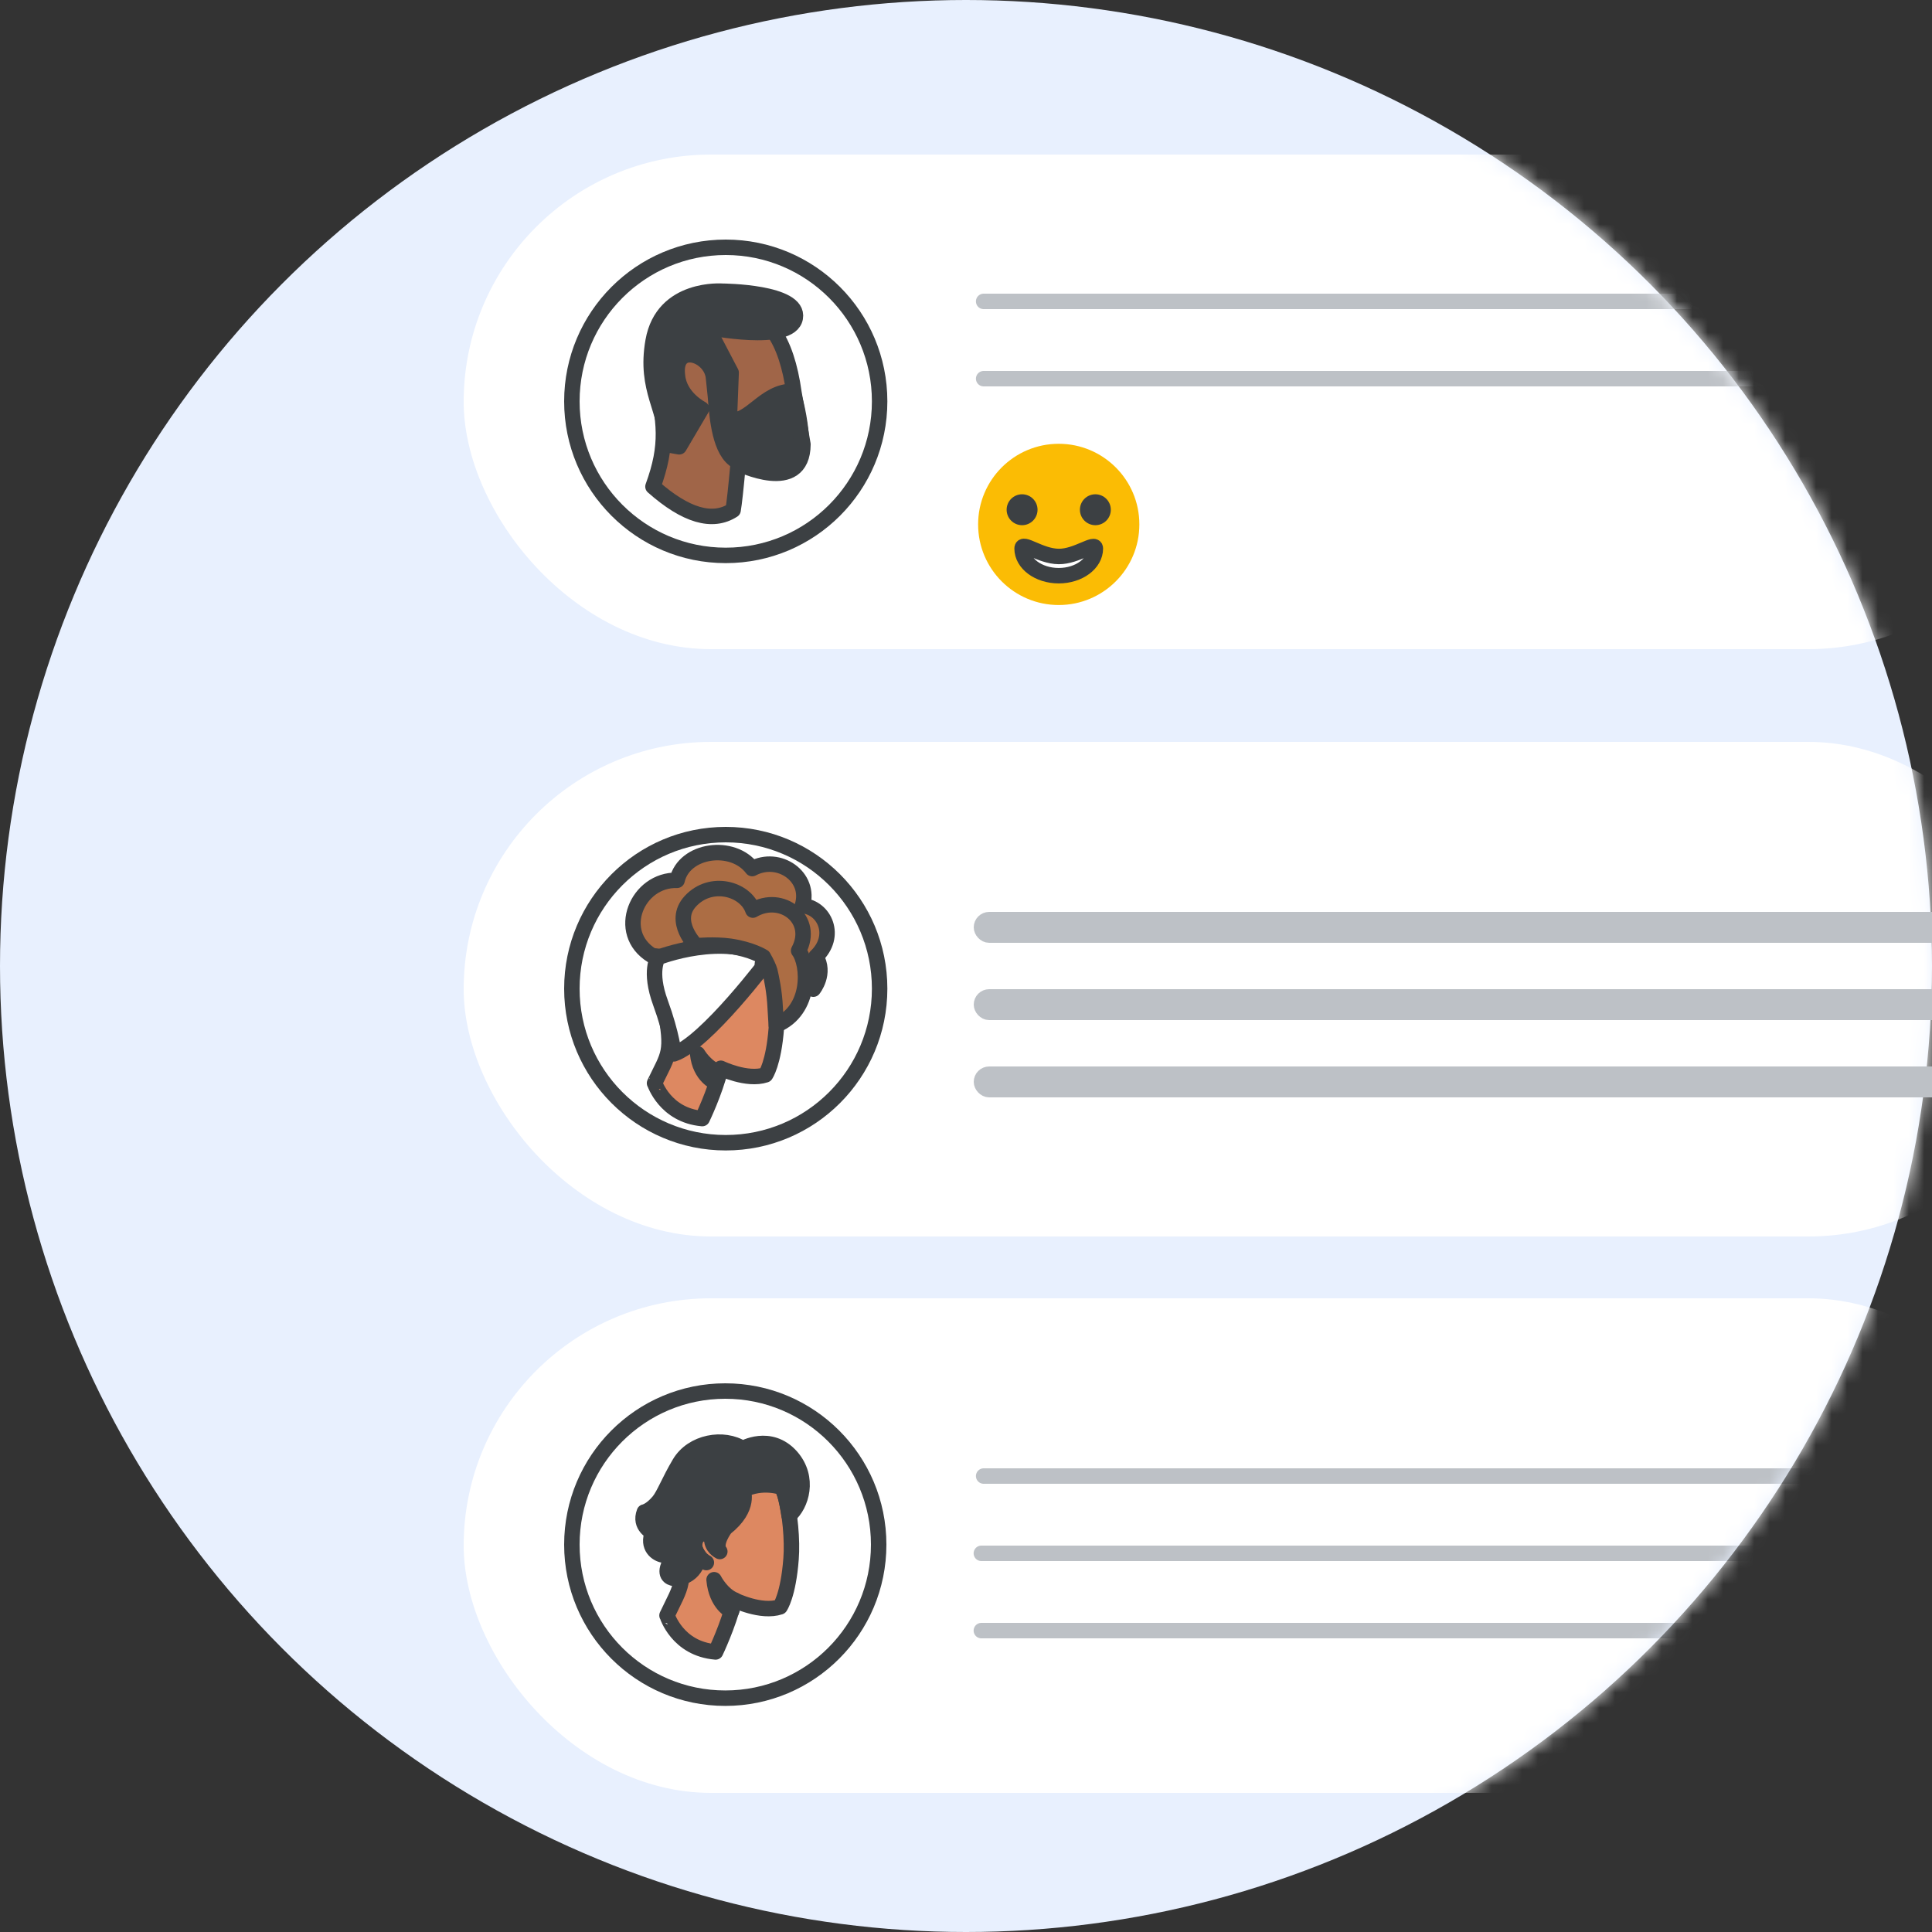 <?xml version="1.0" encoding="UTF-8"?>
<svg width="125px" height="125px" viewBox="0 0 125 125" version="1.1" xmlns="http://www.w3.org/2000/svg" xmlns:xlink="http://www.w3.org/1999/xlink">
    <rect x="0" y="0" width="125" height="125" fill="#333333" stroke="none"/>
    <title>qs-guide-business-email</title>
    <defs>
        <circle id="path-1" cx="62.5" cy="62.5" r="62.5"></circle>
        <ellipse id="path-3" cx="9.956" cy="9.967" rx="9.956" ry="9.967"></ellipse>
    </defs>
    <g id="qs-guide-business-email" stroke="none" stroke-width="1" fill="none" fill-rule="evenodd">
        <g id="Rectangle">
            <mask id="mask-2" fill="white">
                <use xlink:href="#path-1"></use>
            </mask>
            <use id="Mask-2" fill="#E8F0FE" xlink:href="#path-1"></use>
            <g id="Group" mask="url(#mask-2)">
                <g transform="translate(30, 10)">
                    <g id="Group-5">
                        <rect id="Rectangle" fill="#FFFFFF" x="0" y="0" width="103" height="32" rx="16"></rect>
                        <g id="People/profile15" transform="translate(7, 6)">
                            <mask id="mask-4" fill="white">
                                <use xlink:href="#path-3"></use>
                            </mask>
                            <use id="Oval" stroke="#3C4043" fill="#FFFFFF" xlink:href="#path-3"></use>
                            <g id="Group" mask="url(#mask-4)" fill-rule="nonzero" stroke="#3C4043" stroke-linecap="round" stroke-linejoin="round">
                                <g transform="translate(9.996, 10.15) scale(-1, 1) rotate(-10) translate(-9.996, -10.15) translate(4.618, 2.791)" id="Path">
                                    <path d="M3.759,14.033 C3.759,13.606 3.826,12.596 3.959,11.004 C3.959,11.004 -0.51,12.315 0.048,9.057 L1.2,5.87 C1.74,4.199 2.404,2.97 3.193,2.185 C4.377,1.007 6.161,-0.311 8.186,0.583 C10.212,1.476 11.399,3.707 10.246,6.434 C9.094,9.161 8.626,10.599 9.129,13.436 C6.717,14.917 4.927,15.116 3.759,14.033 Z" fill="#A06548"></path>
                                    <path d="M1.296,5.793 C3.139,6.11 3.652,8.322 5.014,8.322 L5.428,5.296 L7.453,2.667 C7.453,2.667 1.957,2.808 1.957,1.087 C1.957,-0.633 6.879,0.203 6.879,0.203 C6.879,0.203 10.755,0.562 10.755,4.161 C10.755,7.409 9.053,8.409 8.768,10.605 L7.905,10.605 L6.907,7.935 C6.907,7.935 8.427,7.479 8.81,6.11 C9.47,4.002 6.966,4.321 6.513,5.758 L6.166,6.972 C5.818,8.326 5.262,10.499 4.044,10.886 C4.044,10.886 -0.647,12.242 0.148,8.954 C0.406,7.859 0.791,6.798 1.296,5.793 Z" fill="#3C4043"></path>
                                </g>
                            </g>
                        </g>
                    </g>
                    <g id="Group-4" transform="translate(0, 38)">
                        <rect id="Rectangle" fill="#FFFFFF" x="0" y="0" width="103" height="32" rx="16"></rect>
                        <g id="People/profile15" transform="translate(7, 6)">
                            <ellipse id="Oval" stroke="#3C4043" fill="#FFFFFF" cx="9.956" cy="9.967" rx="9.956" ry="9.967"></ellipse>
                            <g id="Group-27" transform="translate(3.953, 1.163)">
                                <path d="M11.669,8.837 C11.669,8.837 12.5,7.82 11.841,6.727 C13.237,5.406 12.406,3.554 10.963,3.432 C11.527,1.565 9.441,0.108 7.716,1.034 C6.461,-0.636 3.308,-0.211 2.854,1.793 C0.281,1.717 -1.193,5.178 1.238,6.666 L8.83,7.607 C8.83,7.592 11.276,7.835 11.669,8.837" id="Fill-1" fill="#AC6D44"></path>
                                <path d="M11.669,8.837 C11.669,8.837 12.5,7.82 11.841,6.727 C13.237,5.406 12.406,3.554 10.963,3.432 C11.527,1.565 9.441,0.108 7.716,1.034 C6.461,-0.636 3.308,-0.211 2.854,1.793 C0.281,1.717 -1.193,5.178 1.238,6.666 L8.83,7.607 C8.83,7.592 11.276,7.835 11.669,8.837 Z" id="Stroke-3" stroke="#3D4043" stroke-linecap="round" stroke-linejoin="round"></path>
                                <path d="M4.481,17.209 C4.481,17.209 5.288,15.55 5.683,13.954 C5.683,13.954 7.376,14.776 8.579,14.381 C8.579,14.381 9.101,13.654 9.275,11.363 C9.37,10.21 9.212,8.456 8.895,7.382 C8.547,6.165 7.36,5.343 5.414,5.644 C2.772,6.039 1.554,7.492 2.044,10.004 C2.614,12.991 2.313,12.991 1.395,14.918 C1.411,14.902 2.06,16.988 4.481,17.209" id="Fill-5" fill="#DD8861"></path>
                                <path d="M4.481,17.209 C4.481,17.209 5.288,15.55 5.683,13.954 C5.683,13.954 7.376,14.776 8.579,14.381 C8.579,14.381 9.101,13.654 9.275,11.363 C9.37,10.21 9.212,8.456 8.895,7.382 C8.547,6.165 7.36,5.343 5.414,5.644 C2.772,6.039 1.554,7.492 2.044,10.004 C2.614,12.991 2.313,12.991 1.395,14.918 C1.411,14.902 2.06,16.988 4.481,17.209 Z" id="Stroke-7" stroke="#3D4043" stroke-linecap="round" stroke-linejoin="round"></path>
                                <path d="M4.186,10.496 C4.186,10.496 3.984,10.189 3.702,10.238 C3.42,10.286 3.231,10.625 3.258,10.996 C3.272,11.367 3.568,11.883 3.904,12.093" id="Stroke-9" stroke="#3C4043" stroke-linecap="round" stroke-linejoin="round"></path>
                                <path d="M5.363,14.884 C5.363,14.884 4.337,14.497 4.186,13.023 C4.186,13.023 4.69,13.901 5.581,14.229 C5.581,14.229 5.531,14.393 5.497,14.527 C5.43,14.69 5.363,14.884 5.363,14.884" id="Fill-11" fill="#3C4043"></path>
                                <path d="M5.363,14.884 C5.363,14.884 4.337,14.497 4.186,13.023 C4.186,13.023 4.69,13.901 5.581,14.229 C5.581,14.229 5.531,14.393 5.497,14.527 C5.43,14.69 5.363,14.884 5.363,14.884 Z" id="Stroke-13" stroke="#3C4043" stroke-linecap="round" stroke-linejoin="round"></path>
                                <path d="M2.645,13.023 C2.645,13.023 2.534,11.779 1.778,9.711 C1.021,7.643 1.62,6.786 1.62,6.786 C1.62,6.786 5.906,5.09 8.837,6.835 C8.837,6.835 4.74,12.312 2.645,13.023 Z" id="Fill-15" fill="#FFFFFF"></path>
                                <path d="M8.837,6.835 C8.837,6.835 4.74,12.312 2.645,13.023 C2.645,13.023 2.534,11.779 1.778,9.711 C1.021,7.643 1.62,6.786 1.62,6.786 C1.62,6.786 5.906,5.09 8.837,6.835 Z" id="Stroke-17" stroke="#3D4043" stroke-linecap="round" stroke-linejoin="round"></path>
                                <path d="M8.372,7.205 L9.302,7.442 C9.302,7.442 9.197,6.922 8.912,6.512 L8.372,7.205 Z" id="Fill-19" fill="#FFFFFF"></path>
                                <path d="M8.372,7.205 L9.302,7.442 C9.302,7.442 9.197,6.922 8.912,6.512 L8.372,7.205 Z" id="Stroke-21" stroke="#3D4043" stroke-linecap="round" stroke-linejoin="round"></path>
                                <path d="M4.091,6.026 C4.091,6.026 2.497,4.468 3.713,3.148 C5.045,1.701 7.281,2.337 7.758,3.72 C9.632,2.623 11.802,4.324 10.717,6.344 C11.391,7.235 11.572,10.209 9.27,11.163 C9.27,11.163 9.202,10.031 9.205,10.081 C9.155,8.968 8.958,8.094 8.859,7.664 C8.794,7.426 8.646,7.123 8.432,6.742 C8.432,6.742 7.692,6.265 6.294,6.058 C5.292,5.915 4.091,6.026 4.091,6.026" id="Fill-23" fill="#AC6D44"></path>
                                <path d="M4.091,6.026 C4.091,6.026 2.497,4.468 3.713,3.148 C5.045,1.701 7.281,2.337 7.758,3.72 C9.632,2.623 11.802,4.324 10.717,6.344 C11.391,7.235 11.572,10.209 9.27,11.163 C9.27,11.163 9.202,10.031 9.205,10.081 C9.155,8.968 8.958,8.094 8.859,7.664 C8.794,7.426 8.646,7.123 8.432,6.742 C8.432,6.742 7.692,6.265 6.294,6.058 C5.292,5.915 4.091,6.026 4.091,6.026 Z" id="Stroke-25" stroke="#3D4043" stroke-linecap="round" stroke-linejoin="round"></path>
                            </g>
                        </g>
                    </g>
                    <g id="Group-3" transform="translate(0, 74)">
                        <rect id="Rectangle" fill="#FFFFFF" x="0" y="0" width="103" height="32" rx="16"></rect>
                        <g id="Group-7" transform="translate(7, 6)">
                            <g id="People/profile15">
                                <ellipse id="Oval" stroke="#3C4043" fill="#FFFFFF" cx="9.925" cy="9.936" rx="9.925" ry="9.936"></ellipse>
                                <g id="Group-25" transform="translate(4.605, 3.305)">
                                    <g id="Group-23" transform="translate(0, 0)">
                                        <path d="M4.693,13.575 C4.693,13.575 5.514,11.865 5.917,10.221 C5.917,10.221 7.642,11.068 8.866,10.66 C8.866,10.66 9.398,9.911 9.576,7.55 C9.672,6.362 9.511,4.554 9.189,3.447 C8.834,2.193 7.626,1.346 5.643,1.656 C2.952,2.063 1.711,3.561 2.211,6.15 C2.791,9.228 2.485,9.228 1.55,11.214 C1.566,11.214 2.211,13.364 4.693,13.575" id="Fill-1" fill="#DD8861"></path>
                                        <path d="M4.693,13.575 C4.693,13.575 5.514,11.865 5.917,10.221 C5.917,10.221 7.642,11.068 8.866,10.66 C8.866,10.66 9.398,9.911 9.576,7.55 C9.672,6.362 9.511,4.554 9.189,3.447 C8.834,2.193 7.626,1.346 5.643,1.656 C2.952,2.063 1.711,3.561 2.211,6.15 C2.791,9.228 2.485,9.228 1.55,11.214 C1.566,11.214 2.211,13.364 4.693,13.575 Z" id="Stroke-3" stroke="#3D4043" stroke-linecap="round" stroke-linejoin="round"></path>
                                        <path d="M4.435,6.182 C4.435,6.182 4.193,5.873 3.855,5.922 C3.516,5.971 3.29,6.312 3.323,6.687 C3.339,7.062 3.693,7.583 4.096,7.794" id="Stroke-5" stroke="#3C4043" stroke-linecap="round" stroke-linejoin="round"></path>
                                        <path d="M5.724,10.937 C5.724,10.937 4.741,10.514 4.596,8.902 C4.596,8.902 5.079,9.863 5.934,10.221 C5.934,10.221 5.885,10.4 5.853,10.546 C5.788,10.709 5.724,10.937 5.724,10.937" id="Fill-7" fill="#3C4043"></path>
                                        <path d="M5.724,10.937 C5.724,10.937 4.741,10.514 4.596,8.902 C4.596,8.902 5.079,9.863 5.934,10.221 C5.934,10.221 5.885,10.4 5.853,10.546 C5.788,10.709 5.724,10.937 5.724,10.937 Z" id="Stroke-9" stroke="#3C4043" stroke-linecap="round" stroke-linejoin="round"></path>
                                        <path d="M3.613,7.371 C3.613,7.371 3.516,8.69 2.114,8.82 C1.889,8.836 1.373,8.706 1.631,8.022 C1.776,7.664 1.647,7.355 1.292,7.306 C0.905,7.241 0.229,6.801 0.615,5.84 C0.615,5.84 -0.271,5.449 0.084,4.521 C0.084,4.521 0.487,4.456 1.018,3.821 C1.373,3.381 1.679,2.518 2.356,1.378 C3.178,-0.022 5.208,-0.38 6.449,0.418 C6.449,0.418 8.222,-0.608 9.592,0.939 C10.8,2.323 10.236,4.082 9.447,4.749 C9.447,4.749 9.269,3.381 8.979,2.925 C8.979,2.925 7.739,2.469 6.465,3.105 C6.465,3.105 6.981,4.261 5.321,5.563 C5.321,5.563 4.548,6.573 4.967,7.078 C4.967,7.078 4.386,6.801 4.451,6.182 C4.451,6.182 4.29,5.922 3.871,5.922 C3.629,5.922 3.339,6.199 3.339,6.687 C3.323,6.964 3.613,7.371 3.613,7.371" id="Fill-11" fill="#3C4043"></path>
                                        <path d="M3.613,7.371 C3.613,7.371 3.516,8.69 2.114,8.82 C1.889,8.836 1.373,8.706 1.631,8.022 C1.776,7.664 1.647,7.355 1.292,7.306 C0.905,7.241 0.229,6.801 0.615,5.84 C0.615,5.84 -0.271,5.449 0.084,4.521 C0.084,4.521 0.487,4.456 1.018,3.821 C1.373,3.381 1.679,2.518 2.356,1.378 C3.178,-0.022 5.208,-0.38 6.449,0.418 C6.449,0.418 8.222,-0.608 9.592,0.939 C10.8,2.323 10.236,4.082 9.447,4.749 C9.447,4.749 9.269,3.381 8.979,2.925 C8.979,2.925 7.739,2.469 6.465,3.105 C6.465,3.105 6.981,4.261 5.321,5.563 C5.321,5.563 4.548,6.573 4.967,7.078 C4.967,7.078 4.386,6.801 4.451,6.182 C4.451,6.182 4.29,5.922 3.871,5.922 C3.629,5.922 3.339,6.199 3.339,6.687 C3.323,6.964 3.613,7.371 3.613,7.371 Z" id="Stroke-13" stroke="#3C4043" stroke-linecap="round" stroke-linejoin="round"></path>
                                    </g>
                                </g>
                            </g>
                            <g id="Group-8" transform="translate(26, 5)" stroke="#BDC1C6" stroke-linecap="round" stroke-linejoin="round">
                                <g id="UI/line-dark-grey">
                                    <line x1="0.642" y1="0.5" x2="94.358" y2="0.5" id="Line-5"></line>
                                </g>
                                <g id="UI/line-dark-grey" transform="translate(0, 5)">
                                    <line x1="0.493" y1="0.5" x2="72.507" y2="0.5" id="Line-5"></line>
                                </g>
                                <g id="UI/line-dark-grey" transform="translate(0, 10)">
                                    <line x1="0.493" y1="0.5" x2="72.507" y2="0.5" id="Line-5"></line>
                                </g>
                            </g>
                        </g>
                    </g>
                </g>
            </g>
            <g id="Group-6" mask="url(#mask-2)" stroke-linecap="round" stroke-linejoin="round">
                <g transform="translate(63, 19)" id="UI/line-dark-grey">
                    <g>
                        <line x1="0.642" y1="0.5" x2="94.358" y2="0.5" id="Line-5" stroke="#BDC1C6"></line>
                    </g>
                    <g transform="translate(0, 5)">
                        <line x1="0.642" y1="0.5" x2="94.358" y2="0.5" id="Line-5" stroke="#BDC1C6"></line>
                    </g>
                </g>
            </g>
        </g>
        <g id="Group-9" transform="translate(63, 59)">
            <g id="UI/line-dark-grey">
                <path d="M14.658,1.212 L13.729,1.212 L13.729,1.133 L20.235,0.584 L21.164,0.663 L14.658,1.212 Z M23.901,0.432 L22.971,0.353 C22.455,0.31 21.629,0.31 21.164,0.353 L20.235,0.432 L19.305,0.51 L12.489,1.09 L12.489,1.321 L15.226,1.321 L22.042,0.741 L22.971,0.663 L23.901,0.584 C24.365,0.545 24.365,0.475 23.901,0.432 L23.901,0.432 Z" id="Fill-3" fill="#BDC1C6"></path>
                <rect id="Rectangle" stroke="#BDC1C6" x="0.5" y="0.5" width="94" height="1" rx="0.5"></rect>
                <line x1="37.237" y1="0.528" x2="77.537" y2="0.528" id="Line-22" stroke="#BDC1C6" stroke-linecap="round"></line>
            </g>
            <g id="UI/line-dark-grey" transform="translate(0, 5)">
                <path d="M14.658,1.212 L13.729,1.212 L13.729,1.133 L20.235,0.584 L21.164,0.663 L14.658,1.212 Z M23.901,0.432 L22.971,0.353 C22.455,0.31 21.629,0.31 21.164,0.353 L20.235,0.432 L19.305,0.51 L12.489,1.09 L12.489,1.321 L15.226,1.321 L22.042,0.741 L22.971,0.663 L23.901,0.584 C24.365,0.545 24.365,0.475 23.901,0.432 L23.901,0.432 Z" id="Fill-3" fill="#BDC1C6"></path>
                <rect id="Rectangle" stroke="#BDC1C6" x="0.5" y="0.5" width="94" height="1" rx="0.5"></rect>
                <line x1="37.237" y1="0.528" x2="77.537" y2="0.528" id="Line-22" stroke="#BDC1C6" stroke-linecap="round"></line>
            </g>
            <g id="UI/line-dark-grey" transform="translate(0, 10)">
                <path d="M14.658,1.212 L13.729,1.212 L13.729,1.133 L20.235,0.584 L21.164,0.663 L14.658,1.212 Z M23.901,0.432 L22.971,0.353 C22.455,0.31 21.629,0.31 21.164,0.353 L20.235,0.432 L19.305,0.51 L12.489,1.09 L12.489,1.321 L15.226,1.321 L22.042,0.741 L22.971,0.663 L23.901,0.584 C24.365,0.545 24.365,0.475 23.901,0.432 L23.901,0.432 Z" id="Fill-3" fill="#BDC1C6"></path>
                <rect id="Rectangle" stroke="#BDC1C6" x="0.5" y="0.5" width="94" height="1" rx="0.5"></rect>
                <line x1="37.237" y1="0.528" x2="77.537" y2="0.528" id="Line-22" stroke="#BDC1C6" stroke-linecap="round"></line>
            </g>
        </g>
        <g id="Group-4" transform="translate(63.284, 28.713)">
            <circle id="Oval" fill="#FBBC04" cx="5.216" cy="5.216" r="5.216"></circle>
            <circle id="Oval" fill="#3C4043" cx="2.845" cy="4.267" r="1"></circle>
            <circle id="Oval" fill="#3C4043" cx="7.586" cy="4.267" r="1"></circle>
            <path d="M5.216,8.534 C6.525,8.534 7.586,7.747 7.586,6.776 C7.586,6.302 6.373,7.302 5.216,7.291 C4.003,7.28 2.845,6.279 2.845,6.776 C2.845,7.747 3.906,8.534 5.216,8.534 Z" id="Oval" stroke="#3C4043" fill="#FFFFFF"></path>
        </g>
    </g>
</svg>